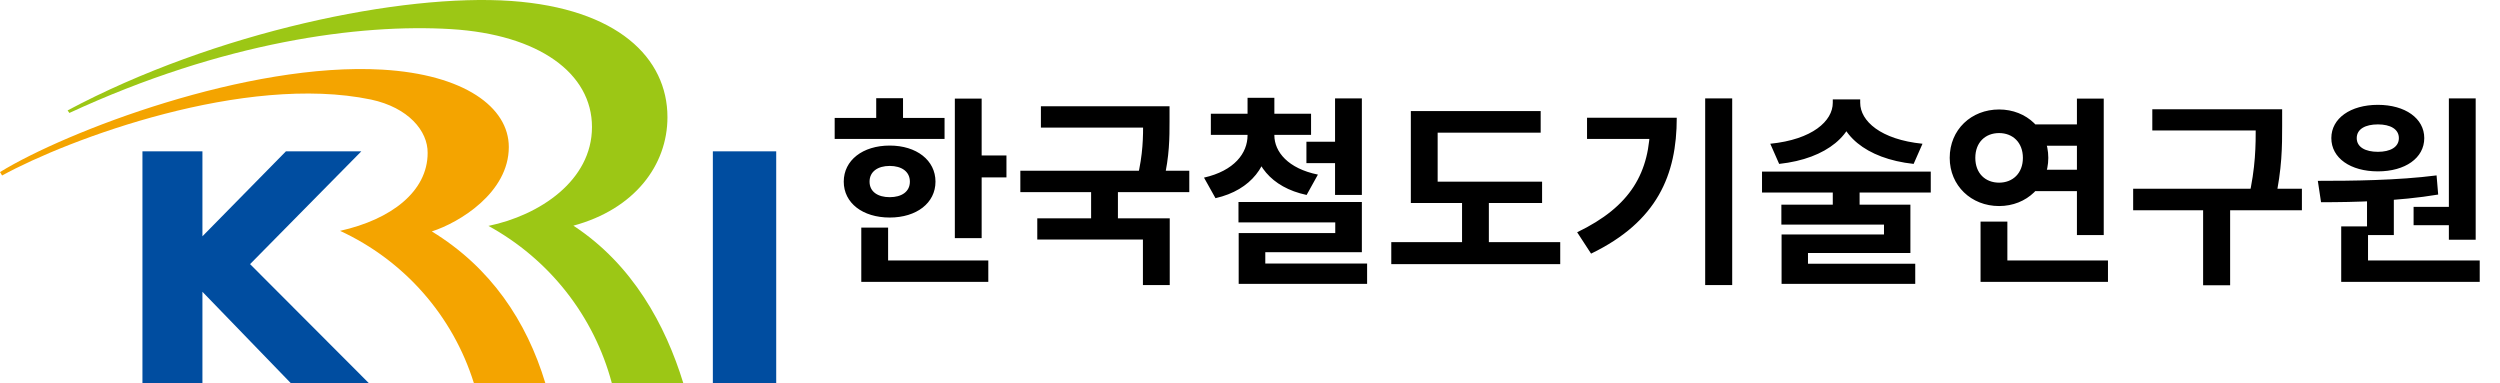 <svg width="248" height="38" viewBox="0 0 248 38" fill="none" xmlns="http://www.w3.org/2000/svg">
<rect x="0" y="0" width="248" height="38" fill="#808080" stroke="none"/>
<g style="mix-blend-mode:darken" clip-path="url(#clip0_362_6571)">
<rect width="248" height="38" fill="white"/>
<g clip-path="url(#clip1_362_6571)">
<path d="M0 17.069L0.207 17.41C6.866 13.761 24.298 7.28 36.805 9.876C40.505 10.667 42.446 12.986 42.422 15.17C42.422 19 38.802 21.77 33.734 22.901C36.883 24.355 39.691 26.45 41.977 29.049C44.263 31.648 45.975 34.694 47.005 37.992H54.094C52.232 31.843 48.684 26.534 42.836 22.957C45.565 22.086 50.474 19.111 50.474 14.584C50.474 10.628 46.035 7.383 37.927 6.908C24.593 6.133 6.596 13.018 0 17.069Z" fill="#F4A400"/>
<path d="M6.707 10.952L6.882 11.205C22.142 4.139 35.66 2.342 44.738 2.888C53.466 3.418 58.725 7.272 58.725 12.598C58.725 17.924 53.513 21.366 48.453 22.41C51.446 24.05 54.073 26.276 56.177 28.954C58.28 31.632 59.815 34.707 60.69 37.992H67.779C66.028 32.286 62.774 26.241 56.879 22.387C62.941 20.749 66.211 16.396 66.211 11.625C66.211 5.753 61.279 0.847 50.705 0.095C39.916 -0.665 21.386 3.134 6.707 10.952Z" fill="#9CC715"/>
<path d="M36.583 38L24.807 26.201L35.843 15.012H28.364L20.081 23.439V15.012H14.13V38H20.081V28.947L28.841 38H36.583Z" fill="#004DA0"/>
<path d="M77 15.012H70.715V38H77V15.012Z" fill="#004DA0"/>
</g>
<g style="mix-blend-mode:darken">
<path d="M94.72 9.78H97.38V23.62H94.72V9.78ZM96.62 15.42H99.84V17.6H96.62V15.42ZM82.8 11.7H93.7V13.78H82.8V11.7ZM88.26 14.44C90.92 14.44 92.8 15.9 92.8 18.02C92.8 20.14 90.92 21.58 88.26 21.58C85.58 21.58 83.7 20.14 83.7 18.02C83.7 15.9 85.58 14.44 88.26 14.44ZM88.26 16.46C87.08 16.46 86.26 17.02 86.26 18.02C86.26 19.02 87.08 19.56 88.26 19.56C89.44 19.56 90.26 19.02 90.26 18.02C90.26 17.02 89.44 16.46 88.26 16.46ZM86.92 9.74H89.58V12.72H86.92V9.74ZM85.44 25.84H98.04V27.96H85.44V25.84ZM85.44 22.58H88.1V26.76H85.44V22.58ZM103.258 10.54H114.998V12.66H103.258V10.54ZM101.218 16.94H117.978V19.06H101.218V16.94ZM108.238 18.44H110.898V22.32H108.238V18.44ZM113.398 10.54H116.018V12.02C116.018 13.62 116.018 15.48 115.438 17.92L112.818 17.66C113.398 15.28 113.398 13.58 113.398 12.02V10.54ZM102.898 21.66H116.038V28.28H113.378V23.76H102.898V21.66ZM123.757 12.76H125.897V13.42C125.897 16.34 124.177 18.84 120.577 19.66L119.437 17.62C122.437 16.94 123.757 15.2 123.757 13.42V12.76ZM124.277 12.76H126.417V13.42C126.417 15.06 127.777 16.72 130.737 17.32L129.617 19.34C126.037 18.58 124.277 16.2 124.277 13.42V12.76ZM120.117 11.28H130.057V13.38H120.117V11.28ZM123.757 9.7H126.417V12.46H123.757V9.7ZM129.597 14.06H134.177V16.18H129.597V14.06ZM132.437 9.76H135.097V19.34H132.437V9.76ZM122.857 20.04H135.097V25.02H125.517V27.32H122.877V23.12H132.457V22.06H122.857V20.04ZM122.877 26.14H135.617V28.16H122.877V26.14ZM139.955 18.02H152.975V20.14H139.955V18.02ZM138.015 24.02H154.775V26.2H138.015V24.02ZM145.035 18.98H147.695V24.72H145.035V18.98ZM139.955 11.02H152.835V13.16H142.615V18.94H139.955V11.02ZM169.154 9.76H171.834V28.28H169.154V9.76ZM163.694 11.68H166.334C166.334 17.34 164.414 21.98 157.834 25.16L156.454 23.04C161.774 20.48 163.694 17.12 163.694 12.16V11.68ZM157.434 11.68H164.954V13.78H157.434V11.68ZM181.812 9.86H184.052V10.2C184.052 13.3 181.272 15.74 176.492 16.26L175.612 14.26C179.792 13.84 181.812 12 181.812 10.2V9.86ZM182.272 9.86H184.532V10.2C184.532 12 186.552 13.84 190.712 14.26L189.832 16.26C185.052 15.74 182.272 13.3 182.272 10.2V9.86ZM181.812 18.64H184.472V21.22H181.812V18.64ZM174.792 17.02H191.532V19.1H174.792V17.02ZM176.712 20.3H189.512V25.1H179.352V26.7H176.732V23.26H186.892V22.28H176.712V20.3ZM176.732 26.16H189.992V28.16H176.732V26.16ZM201.571 12.34H207.011V14.46H201.571V12.34ZM201.571 16.84H207.011V18.96H201.571V16.84ZM206.031 9.78H208.691V23.32H206.031V9.78ZM196.471 25.84H209.111V27.96H196.471V25.84ZM196.471 21.98H199.131V26.94H196.471V21.98ZM198.311 10.86C201.051 10.86 203.191 12.86 203.191 15.66C203.191 18.42 201.051 20.44 198.311 20.44C195.551 20.44 193.411 18.42 193.411 15.66C193.411 12.86 195.551 10.86 198.311 10.86ZM198.311 13.2C196.951 13.2 195.951 14.12 195.951 15.66C195.951 17.2 196.951 18.12 198.311 18.12C199.651 18.12 200.671 17.2 200.671 15.66C200.671 14.12 199.651 13.2 198.311 13.2ZM213.509 10.84H225.129V12.94H213.509V10.84ZM211.609 18.72H228.349V20.86H211.609V18.72ZM218.549 20.22H221.229V28.3H218.549V20.22ZM223.769 10.84H226.389V12.48C226.389 14.48 226.389 16.72 225.669 20L223.049 19.7C223.769 16.6 223.769 14.4 223.769 12.48V10.84ZM234.808 19.26H237.468V23.32H234.808V19.26ZM242.928 9.76H245.588V23.78H242.928V9.76ZM232.248 25.84H245.988V27.96H232.248V25.84ZM232.248 22.46H234.908V26.4H232.248V22.46ZM230.248 20.06L229.928 17.94C233.308 17.94 237.828 17.9 241.708 17.4L241.868 19.3C237.928 19.96 233.588 20.06 230.248 20.06ZM239.428 20.52H243.508V22.34H239.428V20.52ZM235.888 10.4C238.588 10.4 240.487 11.74 240.487 13.7C240.487 15.68 238.588 17 235.888 17C233.168 17 231.268 15.68 231.268 13.7C231.268 11.74 233.168 10.4 235.888 10.4ZM235.888 12.34C234.648 12.34 233.788 12.8 233.788 13.7C233.788 14.6 234.648 15.06 235.888 15.06C237.108 15.06 237.968 14.6 237.968 13.7C237.968 12.8 237.108 12.34 235.888 12.34Z" fill="black"/>
</g>
</g>
<defs>
<clipPath id="clip0_362_6571">
<rect width="248" height="38" fill="white"/>
</clipPath>
<clipPath id="clip1_362_6571">
<rect width="77" height="38" fill="white"/>
</clipPath>
</defs>
</svg>
